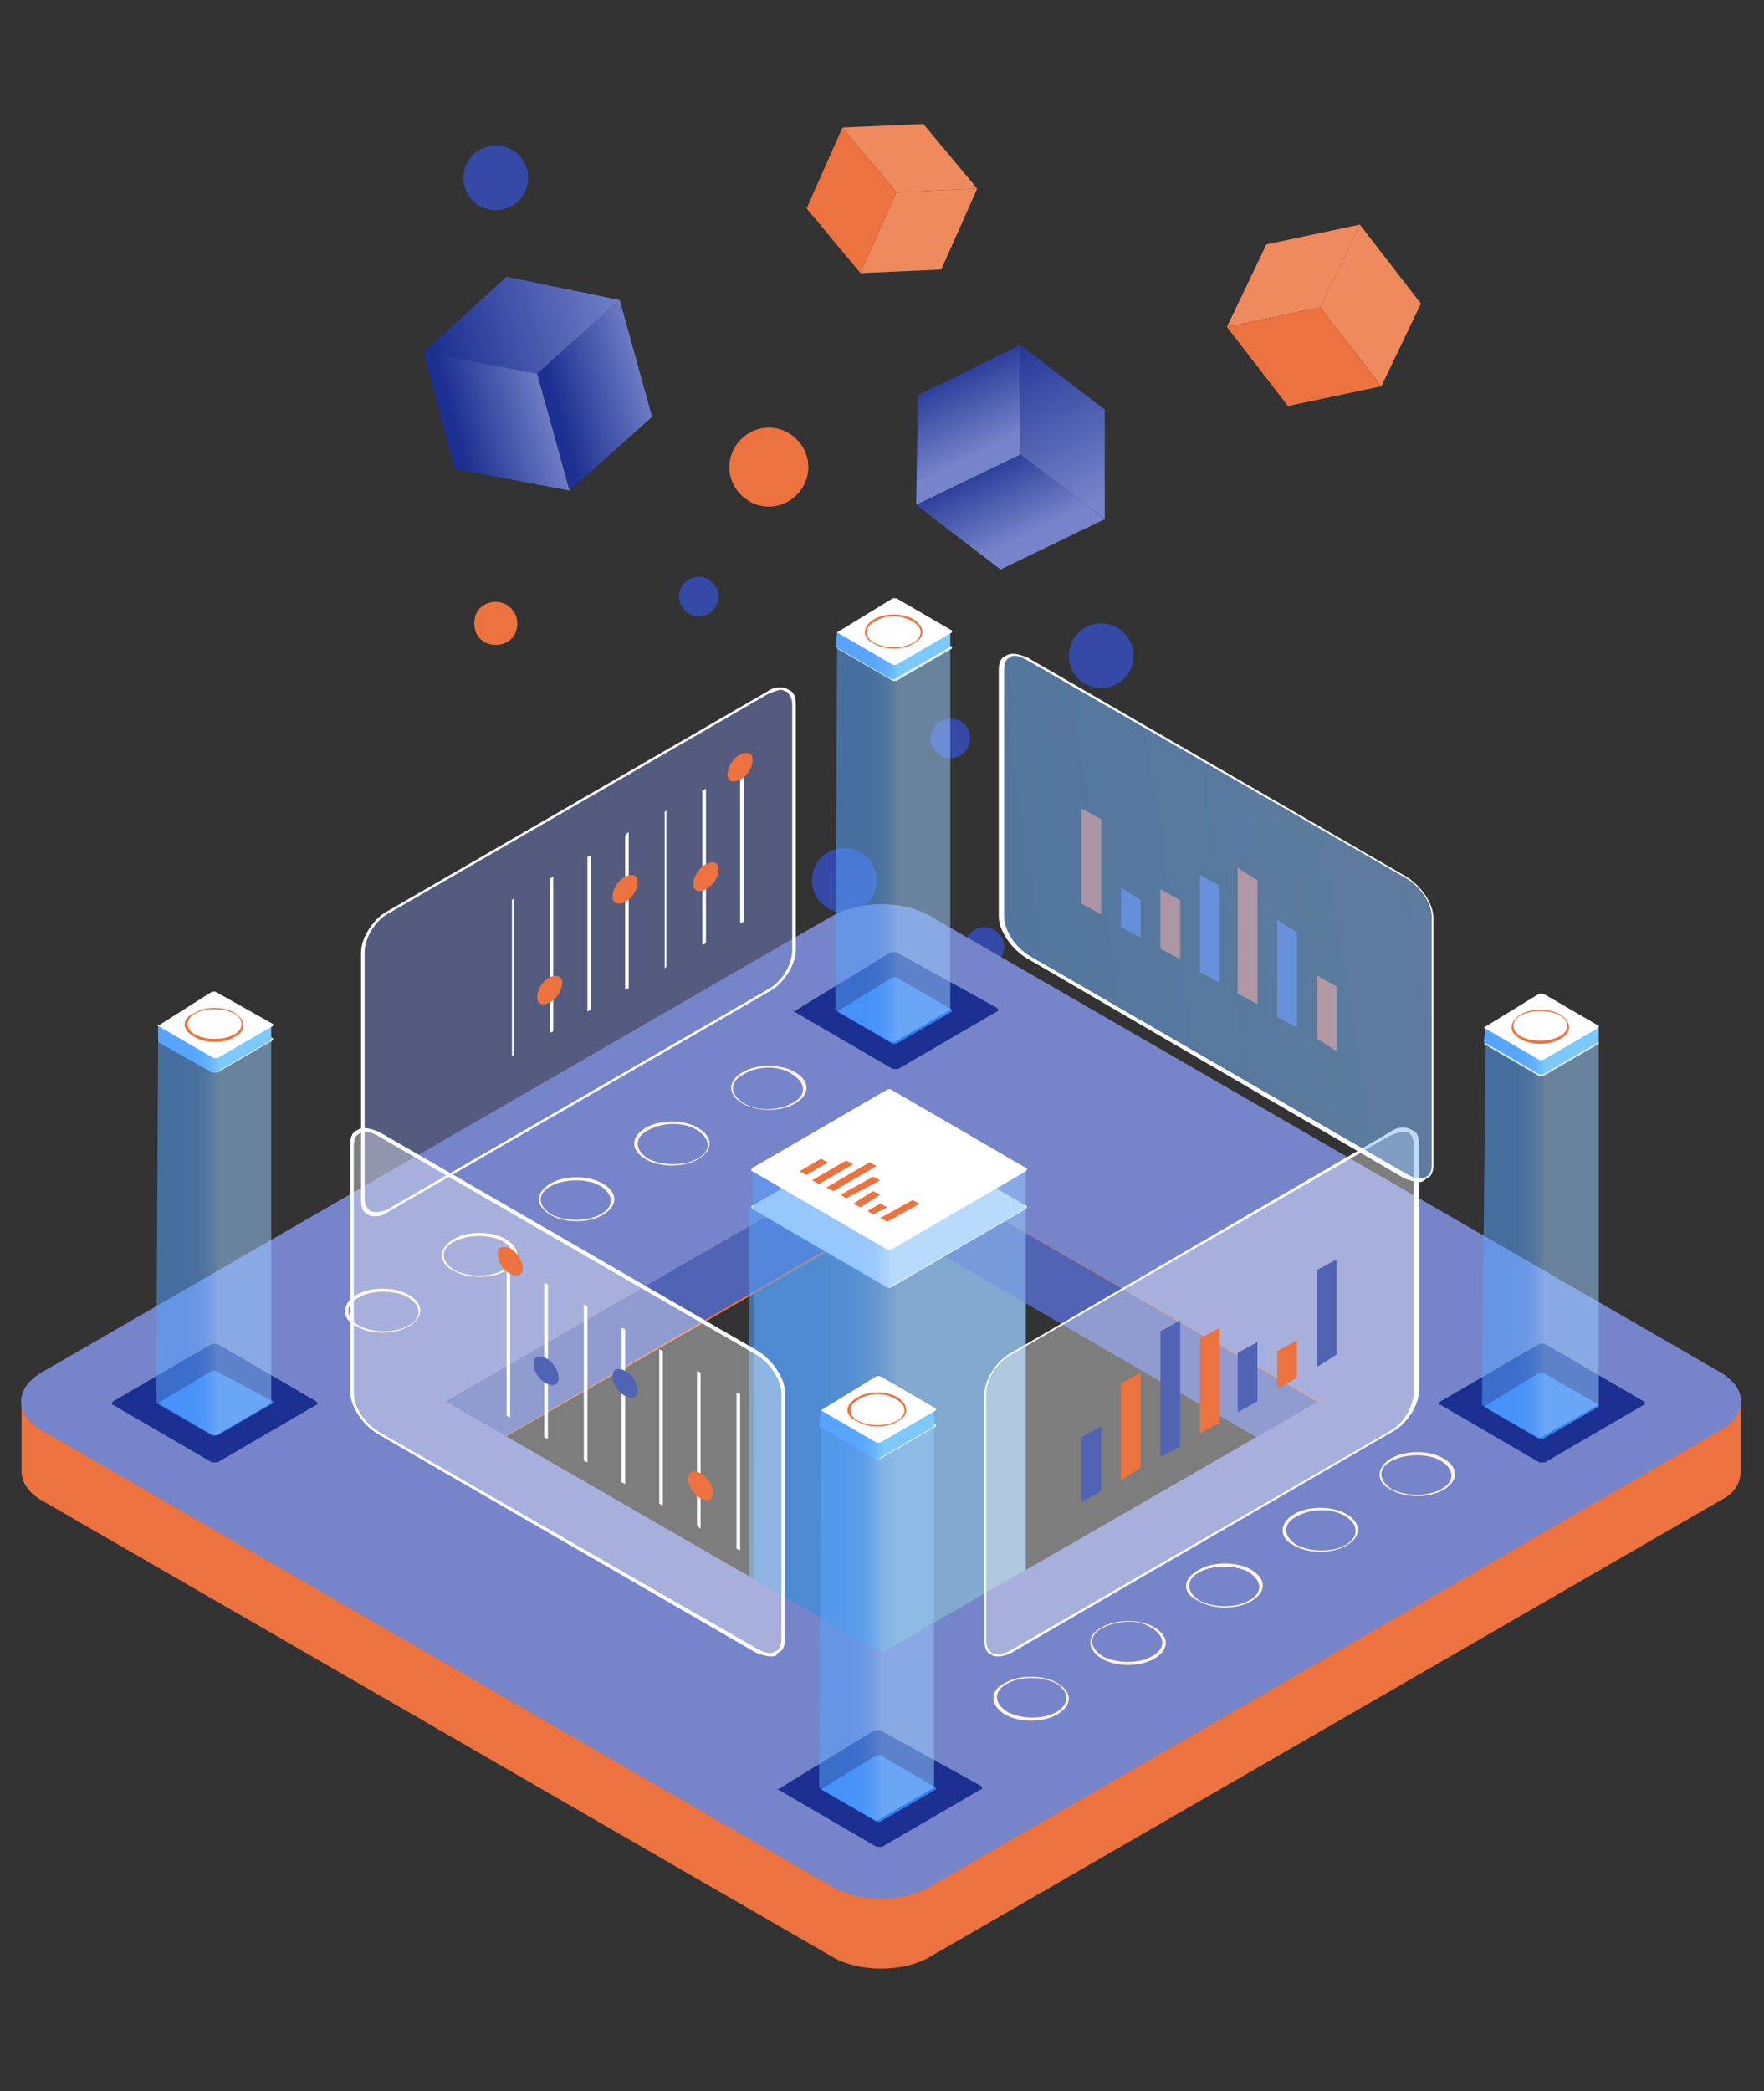 <?xml version="1.0" encoding="utf-8"?>
<!-- Generator: Adobe Illustrator 26.5.0, SVG Export Plug-In . SVG Version: 6.00 Build 0)  -->
<svg version="1.1" id="a" xmlns="http://www.w3.org/2000/svg" xmlns:xlink="http://www.w3.org/1999/xlink" x="0px" y="0px"
	 viewBox="0 0 98.2 116.4" style="enable-background:new 0 0 98.2 116.4;" xml:space="preserve">
<rect x="0" y="0" width="98.2" height="116.4" fill="#333333" stroke="none"/>
<style type="text/css">
	.st0{fill:url(#SVGID_1_);}
	.st1{fill:url(#SVGID_00000150795275586165058590000000774905988308219272_);}
	.st2{fill:url(#SVGID_00000170254218041559290370000002011568457820709770_);}
	.st3{fill:url(#SVGID_00000062894440185422112580000017574723716887501998_);}
	.st4{fill:url(#SVGID_00000089560677612177877930000009370679701299020929_);}
	.st5{fill:url(#SVGID_00000033345259066502051470000005525878774842310076_);}
	.st6{fill:#EE8A5E;}
	.st7{fill:#EC723F;}
	.st8{fill:#3549A6;}
	.st9{fill:url(#SVGID_00000056406886770069409460000016512407537600039584_);}
	.st10{opacity:0.53;fill:url(#SVGID_00000146500135116204588390000005390616360750462344_);enable-background:new    ;}
	.st11{fill:#DEEDFA;}
	.st12{fill:#347EF0;}
	.st13{fill:#EEF8FF;}
	.st14{fill:#5163B4;}
	.st15{fill:#7684CA;}
	.st16{fill:#1C3091;}
	.st17{clip-path:url(#SVGID_00000139989754573153919430000002871092140058755234_);}
	.st18{opacity:0.53;fill:url(#SVGID_00000102543441901174136410000017907015889257868701_);enable-background:new    ;}
	.st19{opacity:0.53;fill:url(#SVGID_00000067922338354638806740000005625397279789873818_);enable-background:new    ;}
	.st20{fill:#FFFFFF;}
	.st21{opacity:0.53;fill:url(#SVGID_00000183953111846075882770000016158431679934818196_);enable-background:new    ;}
	.st22{fill:url(#SVGID_00000077286249607720203210000009928329532882594450_);}
	.st23{opacity:0.53;fill:url(#SVGID_00000044894342399752693360000007949478172286234534_);enable-background:new    ;}
	.st24{fill:url(#SVGID_00000019662993273714553010000016276408805215635353_);}
	.st25{opacity:0.53;fill:url(#SVGID_00000105420961004275101540000000439107233768593838_);enable-background:new    ;}
	.st26{fill:url(#SVGID_00000162310819513132548030000002027722350285751184_);}
	.st27{fill:#FE5084;}
	.st28{fill:#FFF4E3;}
	.st29{opacity:0.36;fill:#FFFFFF;enable-background:new    ;}
	.st30{opacity:0.5;fill:#7684CA;enable-background:new    ;}
	.st31{opacity:0.53;fill:url(#SVGID_00000036211097358206828780000011435040391794331283_);enable-background:new    ;}
	.st32{opacity:0.53;fill:url(#SVGID_00000114778866534812445990000007291383797029357999_);enable-background:new    ;}
	.st33{fill:url(#SVGID_00000018221571643700265830000017867582729740030595_);}
</style>
<g>
	<g>
		
			<linearGradient id="SVGID_1_" gradientUnits="userSpaceOnUse" x1="-2043.639" y1="-871.727" x2="-2032.932" y2="-871.727" gradientTransform="matrix(-0.439 -0.898 -0.898 0.439 -1618.882 -1424.615)">
			<stop  offset="0" style="stop-color:#7684CA"/>
			<stop  offset="1" style="stop-color:#1C3091"/>
		</linearGradient>
		<polygon class="st0" points="56.8,19.2 56.8,25.3 61.5,28.9 61.5,22.8 		"/>
		
			<linearGradient id="SVGID_00000054236855634416939080000010004398557497630394_" gradientUnits="userSpaceOnUse" x1="-2043.639" y1="-867.168" x2="-2038.367" y2="-867.168" gradientTransform="matrix(-0.439 -0.898 -0.898 0.439 -1618.882 -1424.615)">
			<stop  offset="0" style="stop-color:#7684CA"/>
			<stop  offset="1" style="stop-color:#1C3091"/>
		</linearGradient>
		<polygon style="fill:url(#SVGID_00000054236855634416939080000010004398557497630394_);" points="56.8,25.3 51,28.1 55.7,31.7 
			61.5,28.9 		"/>
		
			<linearGradient id="SVGID_00000116237610996653039900000005868899915937634952_" gradientUnits="userSpaceOnUse" x1="-2038.371" y1="-867.186" x2="-2032.938" y2="-867.186" gradientTransform="matrix(-0.439 -0.898 -0.898 0.439 -1618.882 -1424.615)">
			<stop  offset="0" style="stop-color:#7684CA"/>
			<stop  offset="1" style="stop-color:#1C3091"/>
		</linearGradient>
		<polygon style="fill:url(#SVGID_00000116237610996653039900000005868899915937634952_);" points="56.8,25.3 51,28.1 51.1,22 
			56.8,19.2 		"/>
	</g>
	<g>
		
			<linearGradient id="SVGID_00000038391694299939048690000006536463204097645730_" gradientUnits="userSpaceOnUse" x1="-1596.391" y1="1079.881" x2="-1585.069" y2="1079.881" gradientTransform="matrix(-0.965 0.264 0.264 0.965 -1790.331 -603.483)">
			<stop  offset="0" style="stop-color:#7684CA"/>
			<stop  offset="1" style="stop-color:#1C3091"/>
		</linearGradient>
		<polygon style="fill:url(#SVGID_00000038391694299939048690000006536463204097645730_);" points="23.6,19.6 29.9,20.8 34.5,16.7 
			28.2,15.4 		"/>
		
			<linearGradient id="SVGID_00000173160892485430613510000017889689717459345547_" gradientUnits="userSpaceOnUse" x1="-1596.394" y1="1084.711" x2="-1590.815" y2="1084.711" gradientTransform="matrix(-0.965 0.264 0.264 0.965 -1790.331 -603.483)">
			<stop  offset="0" style="stop-color:#7684CA"/>
			<stop  offset="1" style="stop-color:#1C3091"/>
		</linearGradient>
		<polygon style="fill:url(#SVGID_00000173160892485430613510000017889689717459345547_);" points="29.9,20.8 31.7,27.3 36.3,23.2 
			34.5,16.7 		"/>
		
			<linearGradient id="SVGID_00000173840135720435205360000017231706533649736072_" gradientUnits="userSpaceOnUse" x1="-1590.815" y1="1084.671" x2="-1585.068" y2="1084.671" gradientTransform="matrix(-0.965 0.264 0.264 0.965 -1790.331 -603.483)">
			<stop  offset="0" style="stop-color:#7684CA"/>
			<stop  offset="1" style="stop-color:#1C3091"/>
		</linearGradient>
		<polygon style="fill:url(#SVGID_00000173840135720435205360000017231706533649736072_);" points="29.9,20.8 31.7,27.3 25.3,26.1 
			23.6,19.6 		"/>
	</g>
	<g>
		<polygon class="st6" points="68.3,18.2 73.5,17.1 75.7,12.5 70.5,13.6 		"/>
		<polygon class="st6" points="73.5,17.1 76.9,21.5 79.1,16.9 75.7,12.5 		"/>
		<polygon class="st7" points="73.5,17.1 76.9,21.5 71.7,22.6 68.3,18.2 		"/>
	</g>
	<polygon class="st6" points="46.9,7.1 49.9,10.7 54.4,10.5 51.4,6.9 	"/>
	<polygon class="st6" points="49.9,10.7 47.9,15.2 52.4,15 54.4,10.5 	"/>
	<polygon class="st7" points="49.9,10.7 47.9,15.2 44.9,11.6 46.9,7.1 	"/>
	<path class="st7" d="M45,26c0,1.2-1,2.2-2.2,2.2s-2.2-1-2.2-2.2s1-2.2,2.2-2.2S45,24.8,45,26z"/>
	<path class="st8" d="M54,41.1c0,0.6-0.5,1.1-1.1,1.1s-1.1-0.5-1.1-1.1s0.5-1.1,1.1-1.1C53.6,40,54,40.5,54,41.1z"/>
	<path class="st8" d="M40,33.2c0,0.6-0.5,1.1-1.1,1.1s-1.1-0.5-1.1-1.1s0.5-1.1,1.1-1.1C39.5,32.1,40,32.6,40,33.2z"/>
	<path class="st8" d="M63.1,36.5c0,1-0.8,1.8-1.8,1.8s-1.8-0.8-1.8-1.8s0.8-1.8,1.8-1.8S63.1,35.5,63.1,36.5z"/>
	<path class="st8" d="M48.8,49c0,1-0.8,1.8-1.8,1.8S45.2,50,45.2,49s0.8-1.8,1.8-1.8S48.8,48,48.8,49z"/>
	<path class="st8" d="M55.9,52.7c0,0.6-0.5,1.1-1.1,1.1s-1.1-0.5-1.1-1.1s0.5-1.1,1.1-1.1C55.4,51.6,55.9,52.1,55.9,52.7z"/>
	
		<linearGradient id="SVGID_00000101102170112600289550000015329312939476393655_" gradientUnits="userSpaceOnUse" x1="41.65" y1="1019.6" x2="43.855" y2="1019.6" gradientTransform="matrix(1 0 0 1 0 -962)">
		<stop  offset="0" style="stop-color:#7DC9FA"/>
		<stop  offset="0.4" style="stop-color:#6BB8FC"/>
		<stop  offset="1" style="stop-color:#56A4FF"/>
	</linearGradient>
	<path style="fill:url(#SVGID_00000101102170112600289550000015329312939476393655_);" d="M43.9,57.6c0,0.6-0.5,1.1-1.1,1.1
		s-1.1-0.5-1.1-1.1s0.5-1.1,1.1-1.1S43.9,57,43.9,57.6z"/>
	<path class="st8" d="M29.4,9.9c0,1-0.8,1.8-1.8,1.8s-1.8-0.8-1.8-1.8s0.8-1.8,1.8-1.8S29.4,8.9,29.4,9.9z"/>
	<path class="st7" d="M28.8,34.7c0,0.7-0.5,1.2-1.2,1.2s-1.2-0.5-1.2-1.2s0.5-1.2,1.2-1.2S28.8,34.1,28.8,34.7z"/>
	<g>
		
			<linearGradient id="SVGID_00000114775601268809449700000004962562616204443039_" gradientUnits="userSpaceOnUse" x1="-1313.861" y1="1044.9" x2="-1298.584" y2="1044.9" gradientTransform="matrix(-1 0 0 1 -1256.7 -962)">
			<stop  offset="0.47" style="stop-color:#99C9FA"/>
			<stop  offset="0.48" style="stop-color:#91C4FA"/>
			<stop  offset="0.53" style="stop-color:#7BB8FC"/>
			<stop  offset="0.58" style="stop-color:#6AAFFD"/>
			<stop  offset="0.65" style="stop-color:#5EA8FE"/>
			<stop  offset="0.74" style="stop-color:#57A5FE"/>
			<stop  offset="1" style="stop-color:#56A4FF"/>
		</linearGradient>
		<path style="opacity:0.53;fill:url(#SVGID_00000114775601268809449700000004962562616204443039_);enable-background:new    ;" d="
			M42,67.2L42,67.2l0.3,0.2l7-4c0.1-0.1,0.3-0.1,0.4,0l7,4l0.1-0.2h0.3v30.9c0,0,0,0-0.1,0l-7.4,4.3c-0.1,0.1-0.3,0.1-0.4,0L42,98.1
			h-0.1l0,0L42,67.2L42,67.2L42,67.2z"/>
		<path class="st11" d="M41.9,67.3l7.4,4.3c0.1,0.1,0.3,0.1,0.4,0l7.4-4.3c0.1-0.1,0.1-0.2,0-0.2l-7.4-4.3c-0.1-0.1-0.3-0.1-0.4,0
			l-7.4,4.3C41.8,67.1,41.8,67.2,41.9,67.3z"/>
		<path class="st12" d="M42,65.1L42,65.1l0.3,0.2l7-4c0.1-0.1,0.3-0.1,0.4,0l7,4l0.1-0.2h0.3v2.1c0,0,0,0.1-0.1,0.1l-7.4,4.3
			c-0.1,0.1-0.3,0.1-0.4,0L42,67.4l-0.1-0.1l0,0v-2.1L42,65.1L42,65.1z"/>
		<path class="st13" d="M41.9,65.2l7.4,4.3c0.1,0.1,0.3,0.1,0.4,0l7.4-4.3c0.1-0.1,0.1-0.2,0-0.2l-7.4-4.3c-0.1-0.1-0.3-0.1-0.4,0
			L41.9,65C41.8,65.1,41.8,65.2,41.9,65.2z"/>
	</g>
	<path class="st7" d="M1.2,78v3.9l0,0c0,0.6,0.4,1.2,1.1,1.6l44,25.4c1.5,0.9,4,0.9,5.5,0l44-25.4c0.8-0.4,1.1-1,1.1-1.6l0,0V78
		L92,76.8l0.1,1.4L51.8,54.9c-1.5-0.9-4-0.9-5.5,0l-41,23.7l1.3-2L1.2,78L1.2,78z M24.8,81.9l24.3-14l24.3,14l-24.3,14
		C49.1,95.9,24.8,81.9,24.8,81.9z"/>
	<polygon class="st14" points="73.3,80.2 73.3,78 49.1,64 49.1,67.9 71.5,80.9 73.7,80.2 	"/>
	<path class="st14" d="M25.1,82.9c0.1-0.3,3.1-3,3.1-3L49,67.8V64L24.8,78L25.1,82.9L25.1,82.9z"/>
	<path class="st15" d="M46.3,51l-44,25.4c-1.5,0.9-1.5,2.3,0,3.2l44,25.4c1.5,0.9,4,0.9,5.5,0l44-25.4c1.5-0.9,1.5-2.3,0-3.2
		L51.8,51C50.3,50.1,47.9,50.1,46.3,51L46.3,51z M49.1,64l24.3,14L49.1,92L24.8,78L49.1,64z"/>
	<path class="st16" d="M80.2,78.2l5.5,3.2c0.1,0,0.2,0,0.3,0l5.5-3.2c0.1,0,0.1-0.1,0-0.2L86,74.8c-0.1,0-0.2,0-0.3,0L80.2,78
		C80.1,78.1,80.1,78.2,80.2,78.2z"/>
	<path class="st16" d="M44.2,56.3l5.5,3.2c0.1,0,0.2,0,0.3,0l5.5-3.2c0.1,0,0.1-0.1,0-0.2L49.9,53c-0.1,0-0.2,0-0.3,0L44.2,56.3
		C44.1,56.2,44.1,56.3,44.2,56.3z"/>
	<path class="st16" d="M43.3,99.6l5.5,3.2c0.1,0,0.2,0,0.3,0l5.5-3.2c0.1,0,0.1-0.1,0-0.2L49,96.3c-0.1,0-0.2,0-0.3,0L43.3,99.6
		C43.2,99.5,43.2,99.6,43.3,99.6z"/>
	<path class="st16" d="M6.3,78.2l5.5,3.2c0.1,0,0.2,0,0.3,0l5.5-3.2c0.1,0,0.1-0.1,0-0.2l-5.5-3.2c-0.1,0-0.2,0-0.3,0L6.3,78
		C6.2,78.1,6.2,78.2,6.3,78.2z"/>
	<g>
		<g>
			<defs>
				<polygon id="SVGID_00000004504490419637328660000015514613432209137842_" points="73.3,35.3 73.3,78 49.1,92 24.8,78 11.9,35.3 
									"/>
			</defs>
			<clipPath id="SVGID_00000090267806068800143590000000157875246779361450_">
				<use xlink:href="#SVGID_00000004504490419637328660000015514613432209137842_"  style="overflow:visible;"/>
			</clipPath>
			<g style="clip-path:url(#SVGID_00000090267806068800143590000000157875246779361450_);">
				<g>
					<path class="st12" d="M41.9,116.1l7.4,4.3c0.1,0.1,0.3,0.1,0.4,0l7.4-4.3c0.1-0.1,0.1-0.2,0-0.2l-7.4-4.3
						c-0.1-0.1-0.3-0.1-0.4,0l-7.4,4.3C41.8,115.9,41.8,116,41.9,116.1z"/>
					
						<linearGradient id="SVGID_00000044164537732758497670000000873517956699441316_" gradientUnits="userSpaceOnUse" x1="-1313.861" y1="1053.9" x2="-1298.584" y2="1053.9" gradientTransform="matrix(-1 0 0 1 -1256.7 -962)">
						<stop  offset="0.47" style="stop-color:#99C9FA"/>
						<stop  offset="0.48" style="stop-color:#91C4FA"/>
						<stop  offset="0.53" style="stop-color:#7BB8FC"/>
						<stop  offset="0.58" style="stop-color:#6AAFFD"/>
						<stop  offset="0.65" style="stop-color:#5EA8FE"/>
						<stop  offset="0.74" style="stop-color:#57A5FE"/>
						<stop  offset="1" style="stop-color:#56A4FF"/>
					</linearGradient>
					
						<path style="opacity:0.53;fill:url(#SVGID_00000044164537732758497670000000873517956699441316_);enable-background:new    ;" d="
						M42,67.2L42,67.2l0.3,0.2l7-4c0.1-0.1,0.3-0.1,0.4,0l7,4l0.1-0.2h0.3V116c0,0,0,0.1-0.1,0.1l-7.4,4.3c-0.1,0.1-0.3,0.1-0.4,0
						l-7.4-4.3l-0.1-0.1l0,0V67.2H42L42,67.2z"/>
					<path class="st11" d="M41.9,67.3l7.4,4.3c0.1,0.1,0.3,0.1,0.4,0l7.4-4.3c0.1-0.1,0.1-0.2,0-0.2l-7.4-4.3
						c-0.1-0.1-0.3-0.1-0.4,0l-7.4,4.3C41.8,67.1,41.8,67.2,41.9,67.3z"/>
					
						<linearGradient id="SVGID_00000104706707669090964520000008480657437289595027_" gradientUnits="userSpaceOnUse" x1="-1313.392" y1="1028.45" x2="-1298.116" y2="1028.45" gradientTransform="matrix(-1 0 0 1 -1256.7 -962)">
						<stop  offset="0.46" style="stop-color:#99C9FA"/>
						<stop  offset="0.48" style="stop-color:#82BCFB"/>
						<stop  offset="0.51" style="stop-color:#6EB1FD"/>
						<stop  offset="0.53" style="stop-color:#60A9FE"/>
						<stop  offset="0.57" style="stop-color:#58A5FE"/>
						<stop  offset="0.62" style="stop-color:#56A4FF"/>
					</linearGradient>
					
						<path style="opacity:0.53;fill:url(#SVGID_00000104706707669090964520000008480657437289595027_);enable-background:new    ;" d="
						M42,65.1L42,65.1l0.3,0.2l7-4c0.1-0.1,0.3-0.1,0.4,0l7,4l0.1-0.2h0.3v2.1c0,0,0,0.1-0.1,0.1l-7.4,4.3c-0.1,0.1-0.3,0.1-0.4,0
						L42,67.4l-0.1-0.1l0,0v-2.1L42,65.1L42,65.1z"/>
					<path class="st20" d="M41.9,65.2l7.4,4.3c0.1,0.1,0.3,0.1,0.4,0l7.4-4.3c0.1-0.1,0.1-0.2,0-0.2l-7.4-4.3
						c-0.1-0.1-0.3-0.1-0.4,0L41.9,65C41.8,65.1,41.8,65.2,41.9,65.2z"/>
				</g>
			</g>
		</g>
	</g>
	<g>
		<path class="st12" d="M8.8,78.1l3.1,1.8c0,0,0.1,0,0.2,0l3.1-1.8V78L12,76.3c0,0-0.1,0-0.2,0L8.8,78.1C8.8,78.1,8.7,78.1,8.8,78.1
			z"/>
		
			<linearGradient id="SVGID_00000155108997410537206640000006262576423585031327_" gradientUnits="userSpaceOnUse" x1="-1271.788" y1="1030.1" x2="-1265.447" y2="1030.1" gradientTransform="matrix(-1 0 0 1 -1256.7 -962)">
			<stop  offset="0.47" style="stop-color:#99C9FA"/>
			<stop  offset="0.48" style="stop-color:#91C4FA"/>
			<stop  offset="0.53" style="stop-color:#7BB8FC"/>
			<stop  offset="0.58" style="stop-color:#6AAFFD"/>
			<stop  offset="0.65" style="stop-color:#5EA8FE"/>
			<stop  offset="0.74" style="stop-color:#57A5FE"/>
			<stop  offset="1" style="stop-color:#56A4FF"/>
		</linearGradient>
		<path style="opacity:0.53;fill:url(#SVGID_00000155108997410537206640000006262576423585031327_);enable-background:new    ;" d="
			M8.8,57.9L8.8,57.9L8.9,58l2.9-1.7c0,0,0.1,0,0.2,0l2.9,1.7l0.1-0.1h0.1v20.2l0,0L12,79.9c0,0-0.1,0-0.2,0l-3.1-1.8l0,0l0,0
			L8.8,57.9L8.8,57.9L8.8,57.9z"/>
		<path class="st11" d="M8.8,57.9l3.1,1.8c0,0,0.1,0,0.2,0l3.1-1.8v-0.1L12,56.1c0,0-0.1,0-0.2,0L8.8,57.9
			C8.8,57.8,8.7,57.9,8.8,57.9z"/>
		
			<linearGradient id="SVGID_00000162344510651697781430000010201691866601222831_" gradientUnits="userSpaceOnUse" x1="-1271.788" y1="1019.55" x2="-1265.447" y2="1019.55" gradientTransform="matrix(-1 0 0 1 -1256.7 -962)">
			<stop  offset="0.46" style="stop-color:#7DC9FA"/>
			<stop  offset="0.46" style="stop-color:#7BC7FA"/>
			<stop  offset="0.52" style="stop-color:#6AB7FC"/>
			<stop  offset="0.6" style="stop-color:#5EACFD"/>
			<stop  offset="0.71" style="stop-color:#57A5FE"/>
			<stop  offset="1" style="stop-color:#56A4FF"/>
		</linearGradient>
		<path style="fill:url(#SVGID_00000162344510651697781430000010201691866601222831_);" d="M8.8,57L8.8,57l0.1,0.1l2.9-1.7
			c0,0,0.1,0,0.2,0l2.9,1.7L15,57h0.1v0.9l0,0L12,59.7c0,0-0.1,0-0.2,0l-3-1.7l0,0l0,0V57L8.8,57L8.8,57z"/>
		<path class="st20" d="M8.8,57.1l3.1,1.8c0,0,0.1,0,0.2,0l3.1-1.8V57L12,55.2c0,0-0.1,0-0.2,0L8.8,57.1C8.8,57,8.7,57.1,8.8,57.1z"
			/>
	</g>
	<g>
		<path class="st12" d="M45.7,99.6l3.1,1.8c0,0,0.1,0,0.2,0l3.1-1.8v-0.1L49,97.7c0,0-0.1,0-0.2,0L45.7,99.6
			C45.7,99.5,45.7,99.6,45.7,99.6z"/>
		
			<linearGradient id="SVGID_00000126289215099144684740000011648408920740480951_" gradientUnits="userSpaceOnUse" x1="-1308.72" y1="1051.5" x2="-1302.389" y2="1051.5" gradientTransform="matrix(-1 0 0 1 -1256.7 -962)">
			<stop  offset="0.47" style="stop-color:#99C9FA"/>
			<stop  offset="0.48" style="stop-color:#91C4FA"/>
			<stop  offset="0.53" style="stop-color:#7BB8FC"/>
			<stop  offset="0.58" style="stop-color:#6AAFFD"/>
			<stop  offset="0.65" style="stop-color:#5EA8FE"/>
			<stop  offset="0.74" style="stop-color:#57A5FE"/>
			<stop  offset="1" style="stop-color:#56A4FF"/>
		</linearGradient>
		<path style="opacity:0.53;fill:url(#SVGID_00000126289215099144684740000011648408920740480951_);enable-background:new    ;" d="
			M45.7,79.3L45.7,79.3L45.7,79.3l3-1.6c0,0,0.1,0,0.2,0l2.9,1.7l0.1-0.1H52v20.2l0,0l-3.1,1.8c0,0-0.1,0-0.2,0l-3.1-1.8l0,0l0,0
			L45.7,79.3L45.7,79.3z"/>
		<path class="st11" d="M45.7,79.4l3.1,1.8c0,0,0.1,0,0.2,0l3.1-1.8v-0.1L49,77.5c0,0-0.1,0-0.2,0L45.7,79.4
			C45.7,79.3,45.7,79.4,45.7,79.4z"/>
		
			<linearGradient id="SVGID_00000002363736685823359310000015906191859693976470_" gradientUnits="userSpaceOnUse" x1="-1308.72" y1="1041.05" x2="-1302.389" y2="1041.05" gradientTransform="matrix(-1 0 0 1 -1256.7 -962)">
			<stop  offset="0.46" style="stop-color:#7DC9FA"/>
			<stop  offset="0.46" style="stop-color:#7BC7FA"/>
			<stop  offset="0.52" style="stop-color:#6AB7FC"/>
			<stop  offset="0.6" style="stop-color:#5EACFD"/>
			<stop  offset="0.71" style="stop-color:#57A5FE"/>
			<stop  offset="1" style="stop-color:#56A4FF"/>
		</linearGradient>
		<path style="fill:url(#SVGID_00000002363736685823359310000015906191859693976470_);" d="M45.7,78.5L45.7,78.5L45.7,78.5l3-1.6
			c0,0,0.1,0,0.2,0l2.9,1.7l0.1-0.1H52v0.9l0,0l-3.1,1.8c0,0-0.1,0-0.2,0l-3.1-1.8l0,0l0,0L45.7,78.5L45.7,78.5z"/>
		<path class="st20" d="M45.7,78.5l3.1,1.8c0,0,0.1,0,0.2,0l3.1-1.8v-0.1L49,76.6c0,0-0.1,0-0.2,0L45.7,78.5
			C45.7,78.4,45.7,78.5,45.7,78.5z"/>
	</g>
	<g>
		<path class="st12" d="M46.6,56.3l3.1,1.8c0,0,0.1,0,0.2,0l3.1-1.8v-0.1l-3.1-1.8c0,0-0.1,0-0.2,0L46.6,56.3
			C46.6,56.2,46.6,56.3,46.6,56.3z"/>
		
			<linearGradient id="SVGID_00000132801671053350271530000015519738355034020003_" gradientUnits="userSpaceOnUse" x1="-1309.627" y1="1008.2" x2="-1303.286" y2="1008.2" gradientTransform="matrix(-1 0 0 1 -1256.7 -962)">
			<stop  offset="0.47" style="stop-color:#99C9FA"/>
			<stop  offset="0.48" style="stop-color:#91C4FA"/>
			<stop  offset="0.53" style="stop-color:#7BB8FC"/>
			<stop  offset="0.58" style="stop-color:#6AAFFD"/>
			<stop  offset="0.65" style="stop-color:#5EA8FE"/>
			<stop  offset="0.74" style="stop-color:#57A5FE"/>
			<stop  offset="1" style="stop-color:#56A4FF"/>
		</linearGradient>
		<path style="opacity:0.53;fill:url(#SVGID_00000132801671053350271530000015519738355034020003_);enable-background:new    ;" d="
			M46.6,36L46.6,36L46.6,36l3-1.6c0,0,0.1,0,0.2,0l2.9,1.7l0.1-0.1h0.1v20.2l0,0L49.8,58c0,0-0.1,0-0.2,0l-3.1-1.8l0,0l0,0L46.6,36
			L46.6,36z"/>
		<path class="st11" d="M46.6,36.1l3.1,1.8c0,0,0.1,0,0.2,0l3.1-1.8V36l-3.1-1.8c0,0-0.1,0-0.2,0L46.6,36.1
			C46.6,36,46.6,36,46.6,36.1z"/>
		
			<linearGradient id="SVGID_00000157267620893135719590000013123398700662729871_" gradientUnits="userSpaceOnUse" x1="-1309.627" y1="997.7" x2="-1303.286" y2="997.7" gradientTransform="matrix(-1 0 0 1 -1256.7 -962)">
			<stop  offset="0.46" style="stop-color:#7DC9FA"/>
			<stop  offset="0.46" style="stop-color:#7BC7FA"/>
			<stop  offset="0.52" style="stop-color:#6AB7FC"/>
			<stop  offset="0.6" style="stop-color:#5EACFD"/>
			<stop  offset="0.71" style="stop-color:#57A5FE"/>
			<stop  offset="1" style="stop-color:#56A4FF"/>
		</linearGradient>
		<path style="fill:url(#SVGID_00000157267620893135719590000013123398700662729871_);" d="M46.6,35.2L46.6,35.2L46.6,35.2l3-1.6
			c0,0,0.1,0,0.2,0l2.9,1.7l0.1-0.1h0.1V36l0,0l-3.1,1.8c0,0-0.1,0-0.2,0L46.5,36l0,0l0,0L46.6,35.2L46.6,35.2z"/>
		<path class="st20" d="M46.6,35.2l3.1,1.8c0,0,0.1,0,0.2,0l3.1-1.8v-0.1l-3.1-1.8c0,0-0.1,0-0.2,0L46.6,35.2
			C46.6,35.1,46.6,35.2,46.6,35.2z"/>
	</g>
	<g>
		<polygon class="st7" points="49,67.8 49.4,68 51.2,67 50.8,66.8 		"/>
		<polygon class="st7" points="48.3,67.4 48.6,67.6 49.4,67.2 49,67 		"/>
		<polygon class="st7" points="47.5,67 47.9,67.2 49,66.5 48.6,66.3 		"/>
		<polygon class="st7" points="46.8,66.5 47.1,66.7 49,65.7 48.6,65.5 		"/>
		<polygon class="st7" points="46,66.1 46.4,66.3 48.8,64.9 48.4,64.7 		"/>
		<polygon class="st7" points="45.2,65.7 45.6,65.9 47.5,64.8 47.1,64.6 		"/>
		<polygon class="st7" points="44.5,65.2 44.9,65.4 46.1,64.7 45.7,64.5 		"/>
	</g>
	<path class="st7" d="M10.8,56.4c0.6-0.4,1.7-0.4,2.3,0s0.6,1,0,1.3c-0.6,0.4-1.7,0.4-2.3,0C10.1,57.3,10.1,56.7,10.8,56.4z
		 M10.9,56.4c-0.6,0.3-0.6,0.9,0,1.2s1.5,0.3,2.1,0s0.6-0.9,0-1.2S11.4,56.1,10.9,56.4z"/>
	<path class="st27" d="M84.6,56.4c0.6-0.4,1.7-0.4,2.3,0c0.6,0.4,0.6,1,0,1.3c-0.6,0.4-1.7,0.4-2.3,0C84,57.3,84,56.7,84.6,56.4z
		 M84.7,56.4c-0.6,0.3-0.6,0.9,0,1.2s1.5,0.3,2.1,0s0.6-0.9,0-1.2S85.3,56.1,84.7,56.4z"/>
	<path class="st7" d="M48.6,34.5c0.6-0.4,1.7-0.4,2.3,0s0.6,1,0,1.3c-0.6,0.4-1.7,0.4-2.3,0C48,35.5,48,34.9,48.6,34.5z M48.7,34.6
		c-0.6,0.3-0.6,0.9,0,1.2s1.5,0.3,2.1,0s0.6-0.9,0-1.2C50.2,34.2,49.3,34.2,48.7,34.6z"/>
	<g>
		<path class="st28" d="M41.3,59.7c0.8-0.5,2.2-0.5,3,0s0.8,1.2,0,1.7s-2.2,0.5-3,0S40.5,60.2,41.3,59.7z M41.4,59.8
			c-0.8,0.4-0.8,1.1,0,1.6s2,0.4,2.7,0c0.8-0.4,0.8-1.1,0-1.6C43.4,59.3,42.2,59.3,41.4,59.8z"/>
		<path class="st28" d="M35.9,62.8c0.8-0.5,2.2-0.5,3,0s0.8,1.2,0,1.7s-2.2,0.5-3,0S35.1,63.3,35.9,62.8z M36.1,62.9
			c-0.8,0.4-0.8,1.1,0,1.6c0.8,0.4,2,0.4,2.7,0c0.8-0.4,0.8-1.1,0-1.6S36.8,62.5,36.1,62.9z"/>
		<path class="st28" d="M30.6,65.9c0.8-0.5,2.2-0.5,3,0s0.8,1.2,0,1.7s-2.2,0.5-3,0S29.8,66.4,30.6,65.9z M30.7,66
			c-0.8,0.4-0.8,1.1,0,1.6c0.8,0.4,2,0.4,2.7,0c0.8-0.4,0.8-1.1,0-1.6C32.7,65.6,31.5,65.6,30.7,66z"/>
		<path class="st28" d="M25.2,69c0.8-0.5,2.2-0.5,3,0s0.8,1.2,0,1.7s-2.2,0.5-3,0C24.4,70.3,24.4,69.5,25.2,69z M25.3,69.1
			c-0.8,0.4-0.8,1.1,0,1.6c0.8,0.4,2,0.4,2.7,0c0.8-0.4,0.8-1.1,0-1.6C27.3,68.7,26.1,68.7,25.3,69.1z"/>
		<path class="st28" d="M19.8,72.1c0.8-0.5,2.2-0.5,3,0s0.8,1.2,0,1.7s-2.2,0.5-3,0C19,73.4,19,72.6,19.8,72.1z M20,72.2
			c-0.8,0.4-0.8,1.1,0,1.6c0.8,0.4,2,0.4,2.7,0c0.8-0.4,0.8-1.1,0-1.6C22,71.8,20.7,71.8,20,72.2z"/>
	</g>
	<g>
		<path class="st28" d="M77.4,81.2c0.8-0.5,2.2-0.5,3,0s0.8,1.2,0,1.7s-2.2,0.5-3,0C76.6,82.5,76.6,81.7,77.4,81.2z M77.5,81.3
			c-0.8,0.4-0.8,1.1,0,1.6c0.8,0.4,2,0.4,2.7,0c0.8-0.4,0.8-1.1,0-1.6C79.5,80.9,78.3,80.9,77.5,81.3z"/>
		<path class="st28" d="M72,84.3c0.8-0.5,2.2-0.5,3,0s0.8,1.2,0,1.7s-2.2,0.5-3,0C71.2,85.6,71.2,84.8,72,84.3z M72.2,84.4
			c-0.8,0.4-0.8,1.1,0,1.6c0.8,0.4,2,0.4,2.7,0s0.8-1.1,0-1.6S72.9,84,72.2,84.4z"/>
		<path class="st28" d="M66.7,87.4c0.8-0.5,2.2-0.5,3,0s0.8,1.2,0,1.7s-2.2,0.5-3,0C65.8,88.7,65.8,87.9,66.7,87.4z M66.8,87.5
			c-0.8,0.4-0.8,1.1,0,1.6c0.8,0.4,2,0.4,2.7,0c0.8-0.4,0.8-1.1,0-1.6C68.8,87.1,67.5,87.1,66.8,87.5z"/>
		<path class="st28" d="M61.3,90.6c0.8-0.5,2.2-0.5,3,0s0.8,1.2,0,1.7c-0.8,0.5-2.2,0.5-3,0C60.5,91.8,60.5,91,61.3,90.6z
			 M61.4,90.6c-0.8,0.4-0.8,1.1,0,1.6c0.8,0.4,2,0.4,2.7,0c0.8-0.4,0.8-1.1,0-1.6S62.2,90.2,61.4,90.6z"/>
		<path class="st28" d="M55.9,93.7c0.8-0.5,2.2-0.5,3,0s0.8,1.2,0,1.7s-2.2,0.5-3,0S55.1,94.1,55.9,93.7z M56.1,93.7
			c-0.8,0.4-0.8,1.1,0,1.6c0.8,0.4,2,0.4,2.7,0s0.8-1.1,0-1.6C58,93.3,56.8,93.3,56.1,93.7z"/>
	</g>
	<g>
		<g>
			<path class="st29" d="M56.3,91.9l21.1-12.2c0.8-0.5,1.4-1.5,1.4-2.3V63.7c0-0.8-0.6-1.1-1.4-0.6L56.3,75.3
				c-0.8,0.5-1.4,1.5-1.4,2.3v13.7C54.8,92.1,55.5,92.3,56.3,91.9z"/>
			<path class="st20" d="M55.6,92.2c-0.2,0-0.3,0-0.4-0.1c-0.3-0.1-0.4-0.4-0.4-0.8V77.6c0-0.8,0.7-1.9,1.5-2.3L77.4,63
				c0.4-0.3,0.9-0.3,1.2-0.1c0.3,0.1,0.4,0.4,0.4,0.8v13.7c0,0.8-0.7,1.9-1.5,2.3L56.3,92C56.1,92.1,55.8,92.2,55.6,92.2z M78.1,63
				c-0.2,0-0.4,0.1-0.7,0.2L56.3,75.4c-0.8,0.4-1.4,1.4-1.4,2.2v13.7c0,0.3,0.1,0.5,0.3,0.7c0.2,0.1,0.6,0.1,1-0.1V92v-0.1
				l21.1-12.2c0.8-0.4,1.4-1.4,1.4-2.2V63.7c0-0.3-0.1-0.5-0.3-0.7C78.3,63,78.2,63,78.1,63z"/>
		</g>
		<g>
			<polygon class="st14" points="73.3,76.1 74.4,75.4 74.4,70.1 73.3,70.7 			"/>
			<polygon class="st7" points="71.1,77.3 72.2,76.7 72.2,74.6 71.1,75.2 			"/>
			<polygon class="st14" points="68.9,78.6 70,78 70,74.7 68.9,75.3 			"/>
			<polygon class="st7" points="66.8,79.8 67.9,79.2 67.9,73.9 66.8,74.5 			"/>
			<polygon class="st14" points="64.6,81.1 65.7,80.5 65.7,73.5 64.6,74.1 			"/>
			<polygon class="st7" points="62.4,82.4 63.5,81.7 63.5,76.4 62.4,77 			"/>
			<polygon class="st14" points="60.2,83.6 61.3,83 61.3,79.4 60.2,80 			"/>
		</g>
	</g>
	<g>
		<g>
			<path class="st30" d="M21.7,67.3l21.1-12.2c0.8-0.5,1.4-1.5,1.4-2.3V39.1c0-0.8-0.6-1.1-1.4-0.6L21.7,50.7
				c-0.8,0.5-1.4,1.5-1.4,2.3v13.7C20.2,67.5,20.9,67.8,21.7,67.3z"/>
			<path class="st20" d="M20.9,67.7c-0.2,0-0.3,0-0.4-0.1c-0.3-0.1-0.4-0.4-0.4-0.8V53c0-0.8,0.7-1.9,1.5-2.3l21.1-12.2
				c0.4-0.3,0.9-0.3,1.2-0.1c0.3,0.1,0.4,0.4,0.4,0.8v13.7c0,0.8-0.7,1.9-1.5,2.3L21.7,67.4C21.4,67.6,21.2,67.7,20.9,67.7z
				 M43.5,38.4c-0.2,0-0.4,0.1-0.7,0.2L21.7,50.8c-0.8,0.4-1.4,1.4-1.4,2.2v13.7c0,0.3,0.1,0.5,0.3,0.7c0.2,0.1,0.6,0.1,1-0.1v0.1
				v-0.1l21.1-12.2c0.8-0.4,1.4-1.4,1.4-2.2V39.2c0-0.3-0.1-0.5-0.3-0.7C43.7,38.5,43.6,38.4,43.5,38.4z"/>
		</g>
		<g>
			<polygon class="st20" points="28.6,58.7 28.5,58.8 28.5,50.1 28.6,50 			"/>
			<polygon class="st20" points="30.8,57.4 30.6,57.5 30.6,48.9 30.8,48.8 			"/>
			<polygon class="st20" points="32.9,56.2 32.7,56.3 32.7,47.7 32.9,47.6 			"/>
			<polygon class="st20" points="35,55 34.8,55.1 34.8,46.5 35,46.3 			"/>
			<polygon class="st20" points="37.1,53.8 37,53.9 37,45.2 37.1,45.1 			"/>
			<polygon class="st20" points="39.3,52.5 39.1,52.6 39.1,44 39.3,43.9 			"/>
			<polygon class="st20" points="41.4,51.3 41.2,51.4 41.2,42.8 41.4,42.7 			"/>
		</g>
		<path class="st7" d="M35.5,49.1c0,0.4-0.3,0.9-0.7,1.1s-0.7,0.1-0.7-0.3c0-0.4,0.3-0.9,0.7-1.1S35.5,48.7,35.5,49.1z"/>
		<path class="st7" d="M31.3,54.7c0,0.4-0.3,0.9-0.7,1.1c-0.4,0.2-0.7,0.1-0.7-0.3s0.3-0.9,0.7-1.1C31,54.2,31.3,54.4,31.3,54.7z"/>
		<path class="st7" d="M40,48.4c0,0.4-0.3,0.9-0.7,1.1c-0.4,0.2-0.7,0.1-0.7-0.3s0.3-0.9,0.7-1.1C39.7,47.9,40,48,40,48.4z"/>
		<path class="st7" d="M41.9,42.3c0,0.4-0.3,0.9-0.7,1.1s-0.7,0.1-0.7-0.3s0.3-0.9,0.7-1.1S41.9,41.9,41.9,42.3z"/>
	</g>
	<g>
		<g>
			<path class="st29" d="M42.2,91.9L21.1,79.7c-0.8-0.5-1.4-1.5-1.4-2.3V63.7c0-0.8,0.6-1.1,1.4-0.6l21.1,12.2
				c0.8,0.5,1.4,1.5,1.4,2.3v13.7C43.6,92.1,43,92.3,42.2,91.9z"/>
			<path class="st20" d="M42.9,92.2c-0.2,0-0.5-0.1-0.8-0.2L21,79.8c-0.8-0.5-1.5-1.5-1.5-2.3V63.7c0-0.4,0.1-0.7,0.4-0.8
				c0.3-0.2,0.7-0.1,1.2,0.1l21.1,12.2c0.8,0.5,1.5,1.5,1.5,2.3v13.7c0,0.4-0.1,0.7-0.4,0.8C43.2,92.2,43.1,92.2,42.9,92.2z
				 M42.2,91.8c0.4,0.2,0.7,0.3,1,0.1c0.2-0.1,0.3-0.3,0.3-0.7V77.6c0-0.8-0.6-1.7-1.4-2.2L21,63.2c-0.4-0.2-0.7-0.3-1-0.1
				c-0.2,0.1-0.3,0.3-0.3,0.7v13.7c0,0.8,0.6,1.7,1.4,2.2L42.2,91.8z"/>
		</g>
		<g>
			<polygon class="st20" points="41,86.2 41.2,86.3 41.2,77.6 41,77.5 			"/>
			<polygon class="st20" points="38.8,84.9 39,85.1 39,76.4 38.8,76.3 			"/>
			<polygon class="st20" points="36.7,83.7 36.9,83.8 36.9,75.2 36.7,75.1 			"/>
			<polygon class="st20" points="34.6,82.5 34.8,82.6 34.8,74 34.6,73.9 			"/>
			<polygon class="st20" points="32.5,81.3 32.7,81.4 32.7,72.7 32.5,72.6 			"/>
			<polygon class="st20" points="30.3,80 30.5,80.1 30.5,71.5 30.3,71.4 			"/>
			<polygon class="st20" points="28.2,78.8 28.4,78.9 28.4,70.3 28.2,70.2 			"/>
		</g>
		<path class="st14" d="M34.1,76.6c0,0.4,0.3,0.9,0.7,1.1s0.7,0.1,0.7-0.3s-0.3-0.9-0.7-1.1C34.4,76.1,34.1,76.2,34.1,76.6z"/>
		<path class="st7" d="M38.3,82.3c0,0.4,0.3,0.9,0.7,1.1s0.7,0.1,0.7-0.3S39.4,82.2,39,82S38.3,81.9,38.3,82.3z"/>
		<path class="st14" d="M29.7,75.9c0,0.4,0.3,0.9,0.7,1.1c0.4,0.2,0.7,0.1,0.7-0.3s-0.3-0.9-0.7-1.1S29.7,75.5,29.7,75.9z"/>
		<path class="st7" d="M27.7,69.8c0,0.4,0.3,0.9,0.7,1.1c0.4,0.2,0.7,0.1,0.7-0.3s-0.3-0.9-0.7-1.1S27.7,69.4,27.7,69.8z"/>
	</g>
	<g>
		<polygon class="st7" points="61.3,50.9 60.2,50.3 60.2,45 61.3,45.6 		"/>
		<polygon class="st14" points="63.5,52.2 62.4,51.6 62.4,49.4 63.5,50.1 		"/>
		<polygon class="st7" points="65.7,53.4 64.6,52.8 64.6,49.5 65.7,50.1 		"/>
		<polygon class="st14" points="67.9,54.7 66.8,54.1 66.8,48.7 67.9,49.3 		"/>
		<polygon class="st7" points="70,55.9 68.9,55.3 68.9,48.3 70,49 		"/>
		<polygon class="st14" points="72.2,57.2 71.1,56.6 71.1,51.2 72.2,51.9 		"/>
		<polygon class="st7" points="74.4,58.5 73.3,57.8 73.3,54.3 74.4,54.9 		"/>
	</g>
	<g>
		
			<linearGradient id="SVGID_00000057126260891497584780000007236597650044224399_" gradientUnits="userSpaceOnUse" x1="106.595" y1="1007.155" x2="30.595" y2="1018.744" gradientTransform="matrix(1 0 0 1 0 -962)">
			<stop  offset="0" style="stop-color:#99C9FA"/>
			<stop  offset="0.29" style="stop-color:#89C0FB"/>
			<stop  offset="0.85" style="stop-color:#61AAFE"/>
			<stop  offset="1" style="stop-color:#56A4FF"/>
		</linearGradient>
		<path style="opacity:0.53;fill:url(#SVGID_00000057126260891497584780000007236597650044224399_);enable-background:new    ;" d="
			M78.3,65.5L57.2,53.3c-0.8-0.5-1.4-1.5-1.4-2.3V37.3c0-0.8,0.6-1.1,1.4-0.6l21.1,12.2c0.8,0.5,1.4,1.5,1.4,2.3v13.7
			C79.7,65.7,79.1,65.9,78.3,65.5z"/>
		<path class="st20" d="M79,65.8c-0.2,0-0.5-0.1-0.8-0.2L57.1,53.3c-0.8-0.5-1.5-1.5-1.5-2.3V37.3c0-0.4,0.1-0.7,0.4-0.8
			c0.3-0.2,0.7-0.1,1.2,0.1l21.1,12.2c0.8,0.5,1.5,1.5,1.5,2.3v13.7c0,0.4-0.1,0.7-0.4,0.8C79.3,65.7,79.2,65.8,79,65.8z M56.5,36.5
			c-0.1,0-0.2,0-0.3,0.1c-0.2,0.1-0.3,0.3-0.3,0.7V51c0,0.8,0.6,1.7,1.4,2.2l21.1,12.2c0.4,0.2,0.7,0.3,1,0.1
			c0.2-0.1,0.3-0.3,0.3-0.7V51.1c0-0.8-0.6-1.7-1.4-2.2L57.1,36.7C56.9,36.6,56.7,36.5,56.5,36.5L56.5,36.5z"/>
	</g>
	<g>
		<path class="st12" d="M82.6,78.3l3.1,1.8c0,0,0.1,0,0.2,0l3.1-1.8v-0.1l-3.1-1.8c0,0-0.1,0-0.2,0L82.6,78.3
			C82.6,78.2,82.6,78.3,82.6,78.3z"/>
		
			<linearGradient id="SVGID_00000094593155203444887230000005920769355156363446_" gradientUnits="userSpaceOnUse" x1="-1345.632" y1="1030.2" x2="-1339.301" y2="1030.2" gradientTransform="matrix(-1 0 0 1 -1256.7 -962)">
			<stop  offset="0.47" style="stop-color:#99C9FA"/>
			<stop  offset="0.48" style="stop-color:#91C4FA"/>
			<stop  offset="0.53" style="stop-color:#7BB8FC"/>
			<stop  offset="0.58" style="stop-color:#6AAFFD"/>
			<stop  offset="0.65" style="stop-color:#5EA8FE"/>
			<stop  offset="0.74" style="stop-color:#57A5FE"/>
			<stop  offset="1" style="stop-color:#56A4FF"/>
		</linearGradient>
		<path style="opacity:0.53;fill:url(#SVGID_00000094593155203444887230000005920769355156363446_);enable-background:new    ;" d="
			M82.7,58L82.7,58L82.7,58l3-1.6c0,0,0.1,0,0.2,0l2.9,1.7l0.1-0.1H89v20.2l0,0L85.8,80c0,0-0.1,0-0.2,0l-3.1-1.8l0,0l0,0L82.7,58
			C82.6,58,82.7,58,82.7,58z"/>
		<path class="st11" d="M82.6,58.1l3.1,1.8c0,0,0.1,0,0.2,0l3.1-1.8V58l-3.1-1.8c0,0-0.1,0-0.2,0L82.6,58.1
			C82.6,58,82.6,58,82.6,58.1z"/>
		
			<linearGradient id="SVGID_00000001648631666180606550000008907614454976093067_" gradientUnits="userSpaceOnUse" x1="-1345.632" y1="1019.7" x2="-1339.301" y2="1019.7" gradientTransform="matrix(-1 0 0 1 -1256.7 -962)">
			<stop  offset="0.46" style="stop-color:#7DC9FA"/>
			<stop  offset="0.46" style="stop-color:#7BC7FA"/>
			<stop  offset="0.52" style="stop-color:#6AB7FC"/>
			<stop  offset="0.6" style="stop-color:#5EACFD"/>
			<stop  offset="0.71" style="stop-color:#57A5FE"/>
			<stop  offset="1" style="stop-color:#56A4FF"/>
		</linearGradient>
		<path style="fill:url(#SVGID_00000001648631666180606550000008907614454976093067_);" d="M82.7,57.2L82.7,57.2L82.7,57.2l3-1.6
			c0,0,0.1,0,0.2,0l2.9,1.7l0.1-0.1H89V58l0,0l-3.1,1.8c0,0-0.1,0-0.2,0L82.6,58l0,0l0,0L82.7,57.2L82.7,57.2z"/>
		<path class="st20" d="M82.6,57.2l3.1,1.8c0,0,0.1,0,0.2,0l3.1-1.8v-0.1l-3.1-1.8c0,0-0.1,0-0.2,0L82.6,57.2
			C82.6,57.1,82.6,57.2,82.6,57.2z"/>
	</g>
	<path class="st7" d="M84.6,56.5c0.6-0.4,1.7-0.4,2.3,0c0.6,0.4,0.6,1,0,1.3c-0.6,0.4-1.7,0.4-2.3,0C84,57.5,84,56.9,84.6,56.5z
		 M84.7,56.5c-0.6,0.3-0.6,0.9,0,1.2s1.5,0.3,2.1,0s0.6-0.9,0-1.2S85.3,56.2,84.7,56.5z"/>
	<path class="st7" d="M47.7,77.8c0.6-0.4,1.7-0.4,2.3,0s0.6,1,0,1.3c-0.6,0.4-1.7,0.4-2.3,0C47,78.8,47,78.2,47.7,77.8z M47.8,77.9
		c-0.6,0.3-0.6,0.9,0,1.2c0.6,0.3,1.5,0.3,2.1,0s0.6-0.9,0-1.2C49.3,77.5,48.4,77.5,47.8,77.9z"/>
</g>
</svg>
